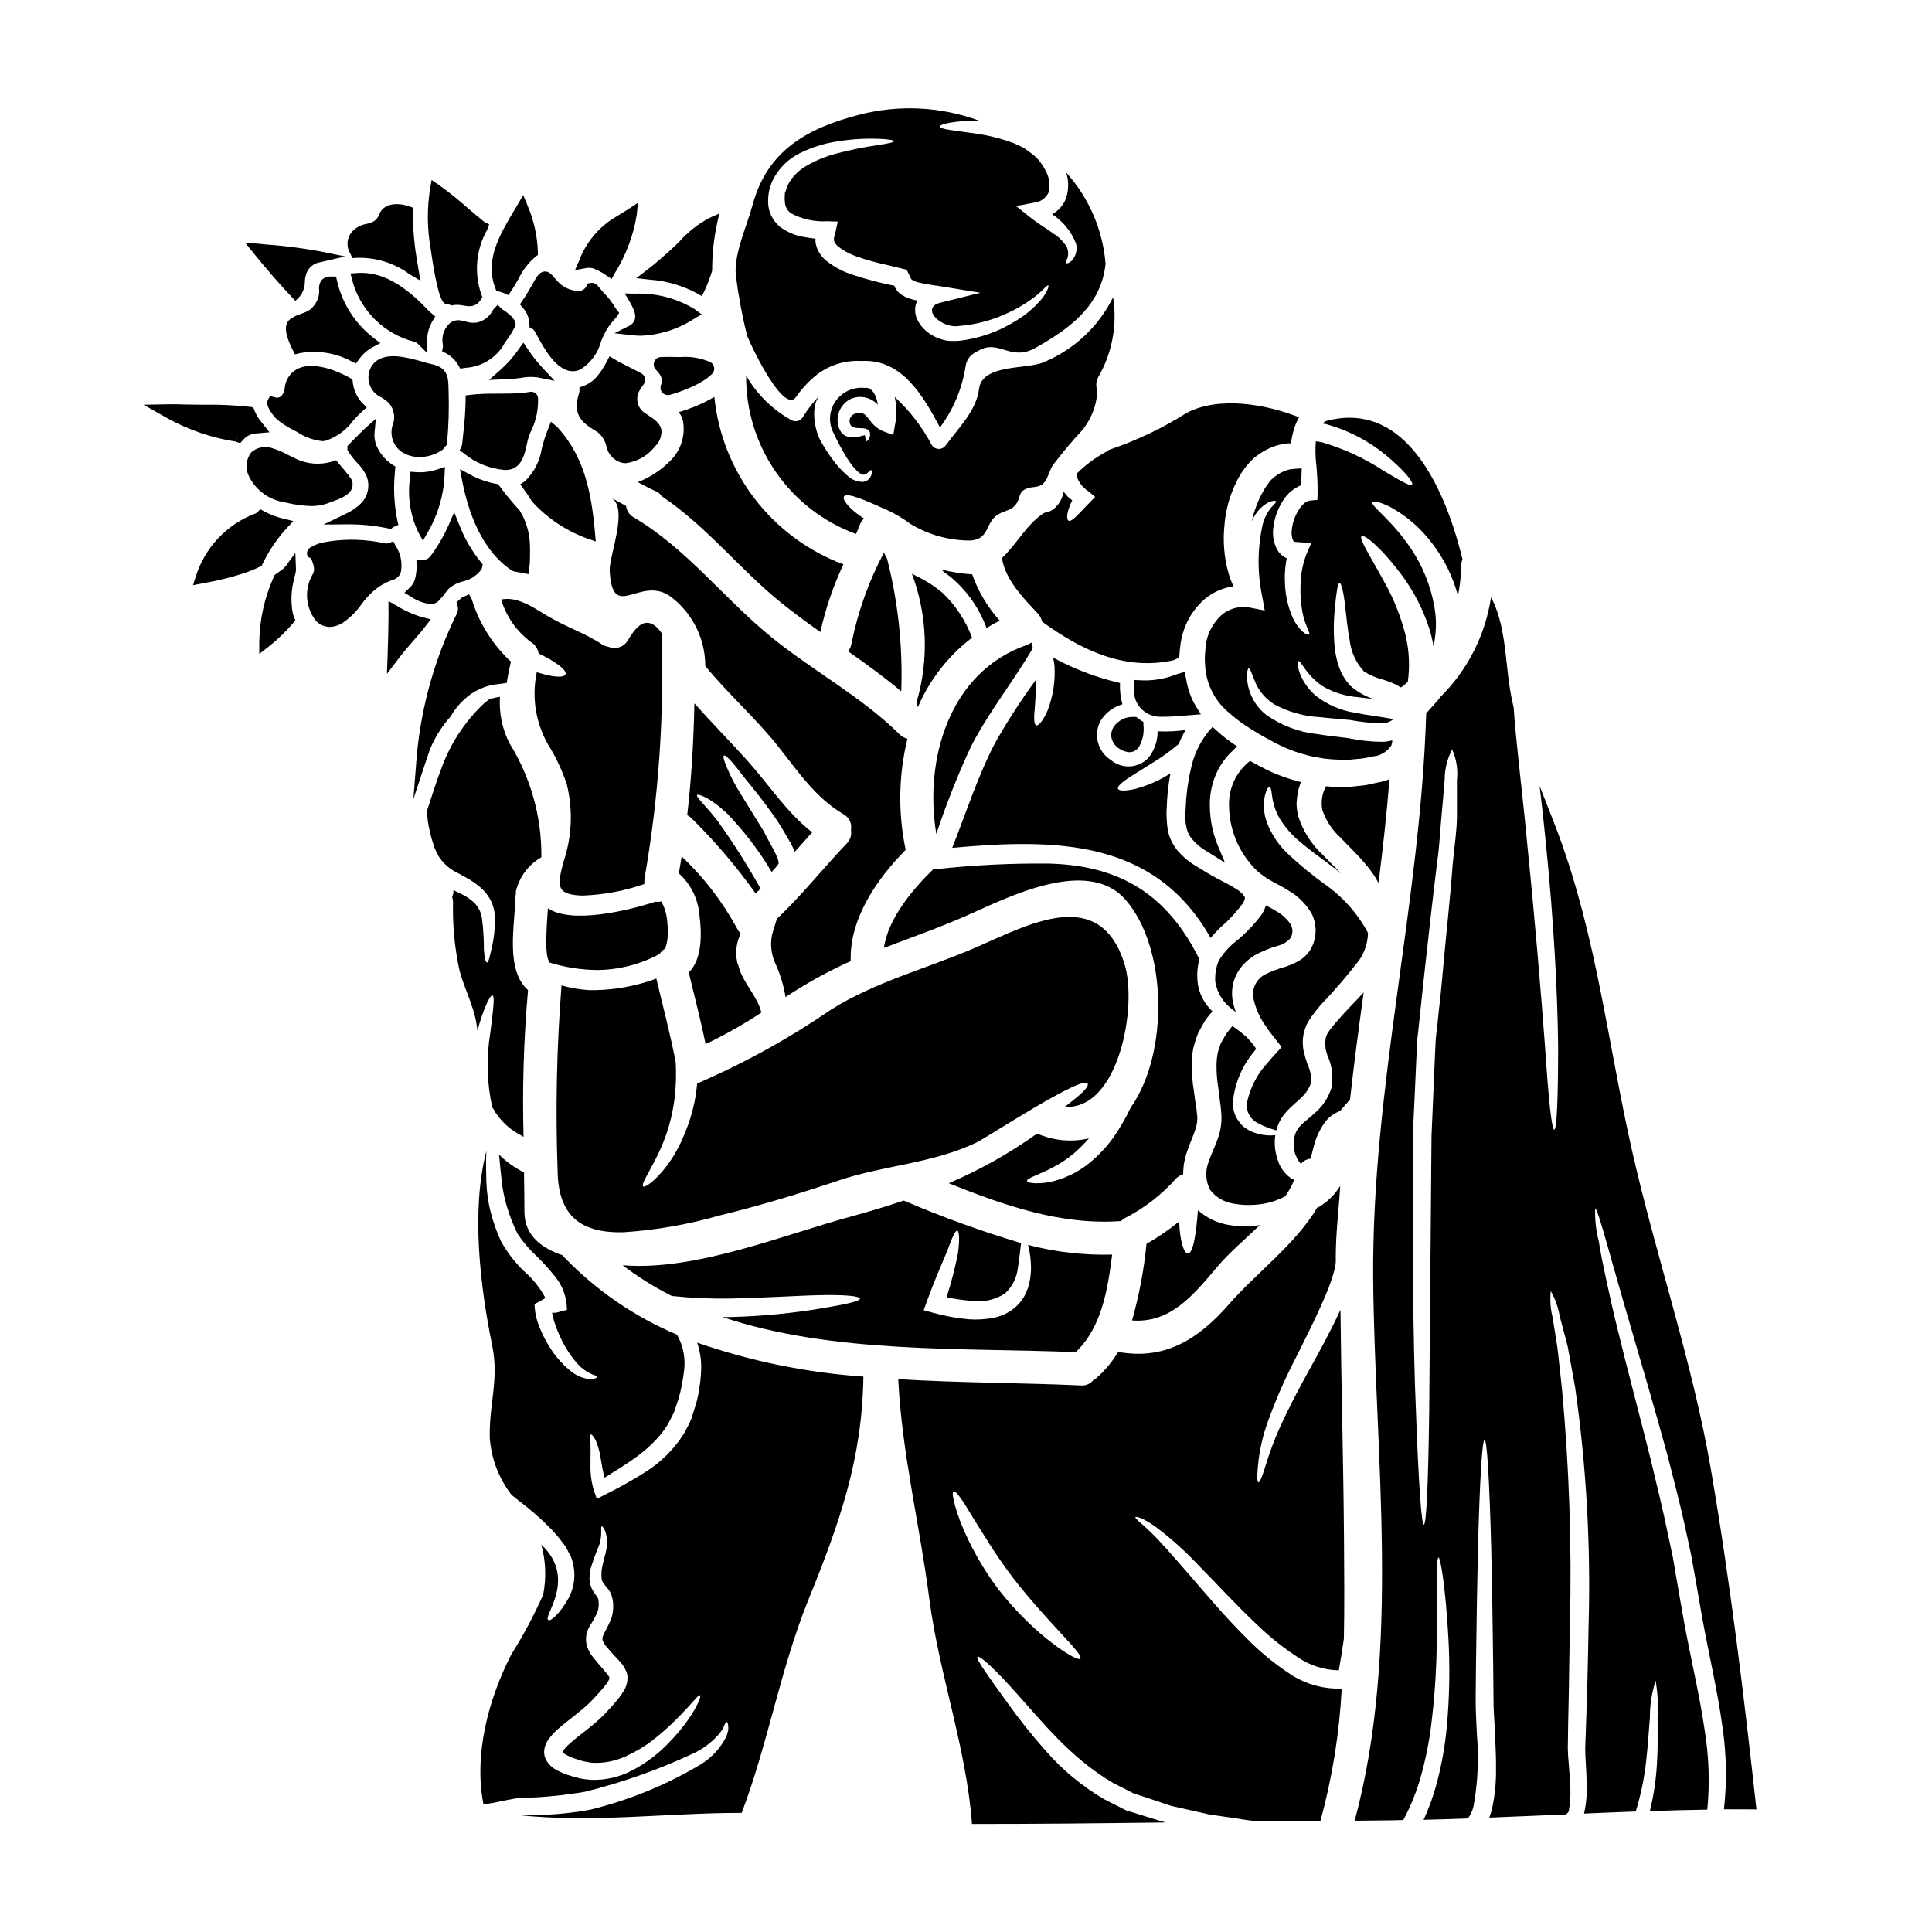 <?xml version="1.0" encoding="UTF-8"?>
<!-- Uploaded to: SVG Repo, www.svgrepo.com, Generator: SVG Repo Mixer Tools -->
<svg fill="#000000" width="800px" height="800px" version="1.1" viewBox="144 144 512 512" xmlns="http://www.w3.org/2000/svg">
 <g>
  <path d="m309.33 470.55c8.578-0.566 17.07-2.051 25.332-4.43 10.867-2.629 21.121-5.781 31.609-9.289 12.121-4.062 24.535-4.414 36.457-10.02 2.598-1.223 28.508-18.227 29.52-15.625 0.395 0.992-2.188 3.148-6.047 6.133 14.371 0.852 19.285-26.844 15.805-37.855-6.582-21.117-25.645-10.324-39.609-4.281-12.707 5.465-26.262 8.938-38.062 16.305h0.004c-11.125 7.641-22.965 14.184-35.352 19.543-0.086 0.027-0.145 0.027-0.23 0.059-0.402 4.727-1.574 9.352-3.477 13.695-1.148 2.898-2.668 5.629-4.531 8.125-3.238 4.234-5.84 5.867-6.297 5.512-0.609-0.438 1.227-3.184 3.363-7.387v-0.004c2.852-5.484 4.598-11.48 5.137-17.645 0.215-2.594 0.258-5.199 0.121-7.801-1.402-7.508-3.391-14.867-5.141-22.289-0.84 0.359-1.699 0.664-2.574 0.91-4.945 1.527-10.102 2.266-15.277 2.188-2.473-0.168-4.918-0.586-7.305-1.254 0.016 0.152 0.016 0.312 0 0.465-1.242 16.047-1.582 32.152-1.016 48.238 0.07 11.129 4.801 17.059 17.57 16.707z"/>
  <path d="m470.55 343.05 1.289-1.246-1.477-1.027h0.004c-1.375-0.969-2.688-2.019-3.938-3.148l-1.105-0.984-0.98 1.109c-2.398 2.93-4.035 6.406-4.766 10.125-0.285 1.113-0.508 2.242-0.664 3.383-0.18 1.121-0.363 2.269-0.449 3.352-0.121 1.148-0.211 2.266-0.238 3.344l-0.09 1.715 0.031 1.281-0.004 0.008c-0.027 0.676 0.039 1.355 0.207 2.012 0.051 0.219 0.094 0.445 0.121 0.668l0.293 0.832h-0.004c0.227 0.621 0.555 1.199 0.969 1.711 1.191 1.43 2.629 2.629 4.242 3.543l4.641 2.891-1.789-4.269v-0.004c-1.418-3.363-2.172-6.973-2.223-10.625-0.098-3.305 0.621-6.582 2.094-9.543 0.98-1.91 2.277-3.644 3.836-5.125z"/>
  <path d="m473.64 399.46c0.855-0.867 1.805-1.633 2.836-2.281 1.926-1.055 3.961-1.895 6.07-2.512 1.398-0.316 2.652-1.09 3.566-2.191 0.238-0.547 0.371-1.129 0.395-1.723-0.016-0.625-0.176-1.234-0.469-1.785-1.008-1.504-2.371-2.734-3.973-3.59-0.84-0.523-1.707-1-2.602-1.43-0.145 0.496-0.324 0.906-0.496 1.344v-0.004c-0.238 0.484-0.52 0.945-0.844 1.375-1.965 2.586-4.242 4.922-6.777 6.949-1.785 1.43-3.289 3.172-4.441 5.144-0.68 1.727-0.969 3.582-0.844 5.434 0.516 3.07 2.269 5.793 4.848 7.535l0.609 0.527c-0.34-0.941-0.609-1.91-0.816-2.891-0.445-2.32-0.148-4.723 0.848-6.867 0.543-1.109 1.25-2.133 2.09-3.035z"/>
  <path d="m439.11 336.65c-0.586 0.938-0.762 2.078-0.488 3.148 0.344 1.188 1.16 2.184 2.258 2.754 0.734 0.469 1.574 0.738 2.441 0.789 0.281 0 0.562-0.039 0.832-0.117 0.867-0.293 1.57-0.934 1.941-1.77 0.824-1.633 1.148-3.477 0.93-5.297v-0.816l-0.688-0.438-0.004 0.004c-0.273-0.18-0.535-0.371-0.785-0.574l-0.414-0.332h-0.531c-2.172-0.156-4.262 0.852-5.492 2.648z"/>
  <path d="m442.09 466.82c5.043-2.57 9.566-6.047 13.352-10.254 0.535-0.664 1.273-1.133 2.102-1.34 0.031-0.758 0.059-1.547 0.148-2.34 0.152-1.09 0.395-2.164 0.73-3.211 1.402-4.383 3.301-7.16 2.805-10.344-0.078-0.988-0.207-1.973-0.395-2.949-0.145-1.082-0.293-2.16-0.438-3.269h0.004c-0.406-2.406-0.602-4.84-0.59-7.273 0.035-1.375 0.184-2.742 0.441-4.09 0.344-1.383 0.781-2.742 1.316-4.062 0.699-1.227 1.344-2.543 2.129-3.711 0.527-0.668 1.082-1.344 1.609-1.969-0.266-0.266-0.527-0.527-0.789-0.82h0.004c-1.613-1.773-2.68-3.977-3.066-6.34-0.312-2.223-0.18-4.488 0.391-6.66-8.383-16.855-20.652-24.797-39.727-25.324-10.312-0.117-20.625 0.406-30.875 1.574-5.258 5.144-11.918 12.941-12.988 20.77 7.57-2.891 15.191-5.551 22.582-8.852 10.43-4.644 31.375-15.25 41.328-4.031 11.25 12.648 11.656 40.809 1.492 55.184h-0.004c-1.309 2.785-2.856 5.453-4.617 7.977-2.055 2.856-4.527 5.383-7.332 7.504-2.336 1.695-4.941 2.981-7.711 3.801-1.832 0.574-3.746 0.84-5.668 0.785-1.316-0.059-2.074-0.234-2.133-0.586-0.203-0.727 2.832-1.547 6.516-3.449 2.223-1.125 4.305-2.516 6.195-4.144 1.305-1.156 2.531-2.394 3.68-3.711-4.598 1.07-9.414 0.617-13.73-1.285-7.312 5.223-15.168 9.641-23.43 13.176 14.727 5.867 29.594 11.16 45.656 10.016 0.309-0.293 0.648-0.551 1.012-0.77z"/>
  <path d="m416.14 314.91c-20.652 7.188-27.281 30.441-24.008 50.129h-0.004c2.613-7.891 5.676-15.625 9.172-23.164 4.723-9.203 11.219-17.234 16.418-26.117-0.113-0.527-0.266-0.996-0.395-1.492v0.004c-0.355 0.277-0.754 0.496-1.184 0.641z"/>
  <path d="m418.64 324c-4.051 5.5-7.758 11.246-11.105 17.203-4.527 8.805-7.535 18.25-11.184 27.488 27.633-2.516 53.664-2.277 68.488 23.895h-0.004c0.867-1.074 1.816-2.078 2.836-3.012 2.102-1.82 3.996-3.871 5.652-6.109 0.672-1.078 0.641-1.547 0.496-1.871-0.68-0.926-1.559-1.684-2.57-2.219-1.316-0.848-2.949-1.637-4.644-2.543-0.848-0.438-1.84-0.992-2.656-1.488-0.82-0.496-1.695-1.051-2.57-1.574h-0.004c-2.098-1.184-3.965-2.738-5.508-4.586-0.887-1.145-1.578-2.43-2.047-3.797-0.355-1.297-0.559-2.629-0.609-3.973l-0.09-1.969 0.09-1.719c0.027-1.18 0.113-2.363 0.23-3.566 0.117-1.203 0.266-2.426 0.469-3.68 0.055-0.496 0.203-1.023 0.293-1.547-2.875 1.859-6.027 3.25-9.336 4.129-2.629 0.613-4.328 0.586-4.586-0.027-0.254-0.613 1.051-1.781 3.269-3.184 2.133-1.402 5.144-3.184 8.297-5.231 1.664-1.18 3.184-2.336 4.5-3.418h0.004c0.301-0.75 0.645-1.48 1.023-2.191 0.211-0.547 0.488-1.066 0.816-1.547-2.457 0.344-4.941 0.461-7.418 0.34 0.035 2.613-0.867 5.152-2.543 7.156-2.656 2.68-6.918 2.883-9.816 0.469-3.481-2.18-4.703-6.672-2.801-10.312 1.301-2.184 3.391-3.781 5.84-4.469-0.516-1.832-0.734-3.738-0.641-5.641-1.637-0.395-3.301-0.82-5.055-1.375v0.004c-4.379-1.375-8.613-3.164-12.652-5.348 0.117 0.758 0.293 1.492 0.352 2.277v0.004c0.23 3.992-0.395 7.984-1.84 11.715-1.18 2.688-2.363 4.121-3.012 3.938-0.648-0.184-0.641-2.074-0.352-4.91 0.121-1.969 0.355-4.527 0.387-7.312z"/>
  <path d="m459.86 329.18c-0.758-1.754-1.285-3.594-1.574-5.481l-0.32-1.684-2.203 0.695h0.004c-3.051 1.219-6.332 1.758-9.609 1.574l-1.551-0.078v1.574c-0.371 2.027 0.184 4.117 1.512 5.695 1.324 1.578 3.285 2.481 5.348 2.469h0.98c1.871 0 3.707-0.152 5.512-0.309l4.297-0.332-1.297-2.074 0.004 0.004c-0.41-0.664-0.777-1.352-1.102-2.055z"/>
  <path d="m437.39 263.59c-2.902 1.535-5.57 3.484-7.914 5.785-0.094 0.352-0.113 0.719-0.059 1.082 0.535 1.461 1.516 2.715 2.805 3.59l2.016 1.637-1.461 1.488c-2.754 2.777-4.789 5.348-5.641 4.793-0.582-0.395-0.465-2.426 1.023-5.375-0.453-0.316-0.883-0.668-1.281-1.051-0.324-0.395-0.672-0.789-0.996-1.227v-0.004c-0.293 1.707-1.156 3.266-2.453 4.414-0.754 0.66-1.691 1.07-2.688 1.18-4.644 2.922-7.215 8.238-11.191 11.949h-0.027c0.848 5.781 5.727 10.719 9.523 14.754 0.559 0.594 0.941 1.332 1.113 2.129 10.367 7.57 21.934 13.117 34.848 10.234 0.395-0.203 0.82-0.395 1.223-0.582 0.09-0.059 0.176-0.031 0.266-0.09 0.059-0.727 0.117-1.461 0.176-2.102l0.23-1.902h0.004c0.121-0.789 0.297-1.57 0.527-2.336 0.789-2.828 2.227-5.434 4.203-7.606 1.875-2.133 4.316-3.695 7.043-4.496 0.723-0.227 1.465-0.383 2.219-0.469-0.672-1.371-1.191-2.812-1.547-4.293-0.945-3.711-1.25-7.555-0.906-11.363 0.297-4.848 1.719-9.555 4.148-13.758 0.879-1.461 1.93-2.812 3.125-4.031 1.266-1.207 2.715-2.203 4.297-2.953 1.5-0.75 3.121-1.238 4.789-1.43 0.434-0.051 0.875-0.07 1.312-0.059 0.191-1.449 0.516-2.875 0.965-4.266 0.309-0.91 0.703-1.793 1.18-2.629-8.793-3.543-21.324-5.637-29.77-1.18h0.004c-6.469 4.082-13.402 7.375-20.652 9.816-0.137 0.133-0.289 0.246-0.453 0.348z"/>
  <path d="m512.23 350.47c-0.586 0.262-0.992 0.395-1.492 0.555l-2.426 0.523-2.246 0.496-2.34 0.266-2.363 0.266h-2.398c-1.18 0-2.363-0.086-3.562-0.203l0.004-0.008c-1.066 1.941-1.402 4.203-0.949 6.371 0.949 2.754 2.57 5.227 4.727 7.188 2.219 2.336 4.723 4.672 6.953 7.387 1.219 1.445 2.285 3.012 3.184 4.676 1.156-9.145 2.176-18.316 2.91-27.516z"/>
  <path d="m420.51 240.02c-4.352 1.93-16.242 0.324-17.062 7.086-0.699 5.727-5.512 10.398-8.734 14.812v-0.004c-0.406 0.656-1.125 1.055-1.898 1.055-0.77 0-1.488-0.398-1.898-1.055-2.523-4.766-5.84-9.066-9.809-12.719 0.539 2.418 0.566 4.926 0.086 7.359l-0.469 2.715-2.453-0.906h0.004c-1.27-0.48-2.387-1.285-3.246-2.336-0.699-0.848-1.18-1.52-1.637-1.969-1.402-1.434-4.5-0.441-4.234 1.777 0.324 2.543 3.422 0.996 4.91 2.106 0.266 0.262 0.527 0.609 0.496 0.848h-0.004c0.094 0.625-0.074 1.258-0.465 1.754-0.203 0.293-0.395 0.395-0.5 0.395s-0.203-0.266-0.23-0.586c-0.027-0.324-0.059-0.906-0.23-1.078-0.09-0.059 0.055 0.145-0.176 0.113l-0.004-0.004c-0.332 0.062-0.664 0.141-0.992 0.238-1.273 0.445-2.668 0.402-3.914-0.117-0.445-0.238-0.832-0.566-1.137-0.965-0.27-0.41-0.488-0.852-0.645-1.316l-0.148-0.469-0.027-0.113c-0.027-0.105-0.047-0.215-0.059-0.324l-0.027-0.324v0.004c-0.074-0.465-0.074-0.938 0-1.402 0.246-2.129 1.566-3.984 3.504-4.906 2.328-0.984 5.023-0.477 6.836 1.285l0.293 0.293c-0.395-2.57-1.547-4.762-3.543-4.473-2.164-0.219-4.328 0.422-6.019 1.781-3.16 2.484-4.039 6.898-2.074 10.402 0.879 1.902 1.816 3.652 2.719 5.199 1.719 3.012 3.793 5.438 4.938 5.609 1.141 0.172 1.969-1.488 2.246-1.18 0.145 0.086 0.203 0.395 0.117 0.992v-0.004c-0.121 0.398-0.309 0.773-0.555 1.109-0.402 0.539-1 0.898-1.664 0.996-1.605 0.047-3.156-0.57-4.289-1.707-1.363-1.172-2.59-2.492-3.652-3.938-1.277-1.684-2.43-3.461-3.445-5.316-1.551-2.801-2.777-9.445-0.031-12.062-1.797 1.758-3.356 3.742-4.644 5.902-0.637 1.02-1.965 1.355-3.008 0.762-5.008-2.766-9.16-6.852-12.008-11.809-0.07 9.145 2.691 18.09 7.906 25.605 5.215 7.516 12.625 13.234 21.219 16.371 0.352-0.75 0.664-1.52 0.934-2.305 0.266-0.672 0.668-1.277 1.18-1.785-3.824-2.453-5.812-4.969-5.316-5.812 0.699-1.254 5.812 1.023 11.395 3.543 2.152 0.965 4.191 2.172 6.078 3.594 4.871 2.996 10.492 4.559 16.211 4.496 5.055-0.469 3.707-4.969 7.328-7.012 1.609-0.906 3.508-0.996 4.648-2.688 1.223-1.812 0.496-3.066 2.684-4.031 1.609-0.699 3.363-0.059 4.703-1.605 1.141-1.316 1.402-3.449 2.543-4.941 2.246-2.891 4.644-5.84 7.129-8.469v0.004c2.688-3.039 4.254-6.906 4.441-10.957-0.457-1.172-0.371-2.488 0.23-3.59 3.703-6.402 5.094-13.879 3.938-21.18-3.84 7.809-10.41 13.945-18.465 17.25z"/>
  <path d="m484.62 461.01c0.938-1.359 1.727-2.809 2.363-4.332-0.348-0.141-0.68-0.316-0.992-0.527-1.711-1.238-2.941-3.035-3.477-5.082-0.641-1.926-0.84-3.973-0.582-5.988 0-0.086 0.027-0.172 0.027-0.266-0.078 0-0.156 0.008-0.23 0.031-1.781 0.156-3.574-0.07-5.258-0.672-0.68-0.199-1.32-0.504-1.902-0.906-0.32-0.203-0.668-0.438-1.023-0.672-0.293-0.293-0.609-0.613-0.906-0.965-1.344-1.582-2.023-3.621-1.895-5.695 0.484-4.856 2.418-9.457 5.547-13.203l0.613-0.789c-0.754-1.137-1.629-2.191-2.602-3.148-1.16-1.059-2.41-2.019-3.738-2.867-0.465 0.613-0.961 1.227-1.461 1.844-0.582 0.875-0.992 1.781-1.547 2.629-0.293 0.934-0.672 1.812-0.879 2.754h0.004c-0.172 0.957-0.27 1.926-0.293 2.894-0.023 2.094 0.133 4.184 0.469 6.25 0.145 1.082 0.293 2.164 0.395 3.215 0.188 1.125 0.32 2.254 0.395 3.391 0.211 2.508-0.168 5.027-1.113 7.359-0.789 2.16-1.664 3.797-2.102 5.316-1.117 2.504-1.008 5.387 0.293 7.801 1.527 1.953 3.75 3.242 6.203 3.598 2.488 0.449 5.035 0.477 7.535 0.086 2.156-0.32 4.238-1.016 6.156-2.055z"/>
  <path d="m385.66 296.02c4.07 10.84 4.531 22.707 1.309 33.828v1.273c0 0.059 0.266 0.117 0.324 0.176v0.004c3.117-7.234 8.051-13.543 14.316-18.316-1.688-4.519-4.379-8.594-7.875-11.922-1.703-1.422-3.547-2.664-5.508-3.707-0.848-0.43-1.754-0.871-2.566-1.336z"/>
  <path d="m466.57 479.73c3.242-3.828 7.445-7.332 11.305-11.07-2.66 0.422-5.371 0.422-8.031 0-3.117-0.473-6.031-1.84-8.383-3.938-0.438 6.133-1.254 11.508-2.688 11.508-1.023-0.027-2.133-3.508-2.277-8.531l-0.004 0.004c-2.711 2.219-5.609 4.203-8.66 5.93-0.664 6.867-1.945 13.664-3.824 20.301 10.09 0.781 16.164-6.578 22.562-14.203z"/>
  <path d="m393.43 294.91c0.352 0.297 0.668 0.613 0.992 0.91 0.758 0.477 1.473 1.023 2.133 1.633 4.012 3.512 7.066 7.981 8.879 12.988 1.133-0.719 2.305-1.375 3.508-1.969-3.231-3.559-5.711-7.731-7.305-12.266-2.769-0.172-5.519-0.605-8.207-1.297z"/>
  <path d="m286.25 322.13c-1.488 7.031-0.145 14.367 3.742 20.414 1.699 2.91 3.098 5.984 4.18 9.176 1.723 6.871 1.418 14.098-0.879 20.797-1.547 6.078-2.102 8.59 4.969 8.82v0.004c5.602-0.18 11.145-1.207 16.445-3.039l0.086-0.262c-0.062-0.445-0.051-0.902 0.031-1.344 3.738-21.445 5.242-43.215 4.488-64.969-0.398-0.566-0.848-1.094-1.344-1.574-3.297-2.926-5.781 0.523-7.535 3.477v-0.004c-1.027 1.828-3.266 2.598-5.199 1.785-0.637-0.109-1.242-0.352-1.781-0.703-4.062-2.684-8.59-4.262-12.824-6.602-4.328-2.34-8.969-6.25-13.82-5.227 1.355 4.531 4.144 8.504 7.957 11.312 1.059 0.656 1.773 1.746 1.965 2.977 4.414 2.102 7.625 4.441 7.129 5.551-0.422 0.984-3.547 0.75-7.609-0.59z"/>
  <path d="m341.96 232.89c1.777 4.352 10.016 21.121 13.086 16.184h0.004c1.523-2.18 3.352-4.125 5.43-5.785 3.363-2.578 7.543-3.867 11.773-3.621 10.781-0.641 16.391 9.262 20.859 17.613 3.523-4.754 5.852-10.289 6.777-16.137 0.395-2.66 1.969-3.543 4.117-4.559 4.879-2.309 8.035 3.148 14.316-0.352 9.145-5.117 17.5-11.219 18.664-22.316-0.73-9-4.402-17.512-10.453-24.215 0.766 2.332 0.715 4.856-0.148 7.152-0.695 1.629-1.906 2.984-3.445 3.859-0.035 0.027-0.074 0.051-0.117 0.059 2.902 1.883 5.133 4.641 6.367 7.871 0.359 1.594-0.082 3.262-1.18 4.469-0.699 0.555-1.18 0.789-1.375 0.641-0.191-0.145-0.086-0.641 0.293-1.488 0.25-0.941 0.168-1.941-0.234-2.832-0.895-1.438-2.106-2.648-3.543-3.543-1.723-1.316-3.797-2.398-6.297-4.414l-3.562-2.863 4.723-0.906v0.004c1.676-0.148 3.141-1.172 3.859-2.688 0.5-1.957 0.219-4.031-0.789-5.781-0.789-1.672-1.941-3.148-3.371-4.316-0.906-0.613-1.812-1.375-2.629-1.844-0.789-0.352-1.547-0.727-2.34-1.109v0.004c-3.191-1.195-6.5-2.047-9.871-2.543-5.93-0.848-9.785-1.18-9.816-1.898 0-0.641 3.769-1.547 10.082-1.574 0.145 0 0.293 0.031 0.395 0.031h-0.004c-10.172-3.75-21.25-4.312-31.754-1.609-13.668 3.543-24.402 9.348-28.34 23.926-1.461 5.492-4.996 12.988-4.441 18.664h0.004c0.676 5.359 1.664 10.676 2.961 15.918zm5.867-38.324v-0.117l0.031-0.027 0.059-0.266 0.059-0.176 0.086-0.293 0.203-0.613h0.004c0.129-0.418 0.281-0.828 0.465-1.223 1.633-3.34 4.383-5.996 7.773-7.512 2.598-1.242 5.348-2.133 8.18-2.656 3.93-0.73 7.926-1.035 11.918-0.906 2.773 0.086 4.262 0.352 4.293 0.641 0.031 0.293-1.492 0.613-4.207 1.023-3.797 0.555-7.562 1.324-11.273 2.309-2.504 0.668-4.918 1.641-7.184 2.894-0.605 0.305-1.172 0.68-1.699 1.109-0.578 0.363-1.109 0.805-1.574 1.312-0.934 0.895-1.695 1.953-2.246 3.125-0.164 0.371-0.297 0.75-0.395 1.145l-0.203 0.609-0.176 0.324 0.09 0.059v-0.004c-0.098 0.699-0.109 1.406-0.031 2.102 0.02 1.215 0.602 2.348 1.574 3.066 2.949 1.598 6.289 2.34 9.637 2.137l2.805 0.09-0.73 3.387v-0.004c-0.078 0.328-0.176 0.648-0.289 0.965 0.086 0.234-0.086 0.5 0.059 0.73v0.004c0.047 0.277 0.168 0.539 0.352 0.758 0.215 0.316 0.48 0.59 0.785 0.82 1.641 1.25 3.492 2.199 5.465 2.801 3.938 1.402 7.801 2.074 12.121 3.184l0.496 0.117 1.227 2.512h0.004c0.055 0.055 0.113 0.102 0.176 0.148 0.551 0.355 1.164 0.605 1.809 0.73 1.727 0.391 3.473 0.691 5.231 0.906l11.098 1.812-10.605 2.629c-5.465 1.344 0.234 7.012 5.027 6.164v-0.004c4.598-0.371 9.086-1.598 13.234-3.621 2.777-1.301 5.379-2.949 7.742-4.906 1.547-1.348 2.336-2.398 2.598-2.219 0.145 0.145-0.059 1.316-1.488 3.269-2.098 2.559-4.641 4.719-7.512 6.367-4.371 2.684-9.266 4.398-14.355 5.027-0.785 0.078-1.574 0.098-2.363 0.059l-0.613-0.027h-0.145c-0.117-0.031 0.086 0.027-0.23-0.031l-0.086-0.027-0.266-0.027h-0.004c-0.398-0.066-0.793-0.164-1.18-0.297-1.824-0.527-3.481-1.512-4.816-2.859-0.742-0.762-1.34-1.652-1.758-2.629-0.504-1.18-0.617-2.492-0.316-3.742 0.117-0.395 0.266-0.727 0.395-1.082-0.266-0.055-0.496-0.086-0.758-0.145h-0.004c-1.203-0.242-2.352-0.707-3.387-1.371-0.727-0.48-1.316-1.133-1.727-1.898-0.066-0.164-0.125-0.328-0.172-0.496-3.734-0.723-7.414-1.691-11.02-2.894-2.578-0.801-4.981-2.078-7.086-3.766-0.613-0.5-1.145-1.09-1.574-1.754-0.516-0.719-0.883-1.531-1.082-2.394-0.148-0.543-0.199-1.105-0.148-1.668-1.109-0.117-2.191-0.266-3.328-0.496v0.004c-2.231-0.391-4.336-1.312-6.137-2.691-1.902-1.574-3.031-3.898-3.094-6.367-0.031-1.051 0.059-2.102 0.273-3.129z"/>
  <path d="m261.13 302.27c0.266-0.32 0.516-0.66 0.789-1l-0.004 0.004c0.332-0.492 0.707-0.949 1.117-1.371 1.027-0.867 2.238-1.48 3.543-1.797 2.055-0.43 3.875-1.621 5.094-3.328l0.27-1.219-0.676-0.816h-0.004c-2.348-2.934-4.227-6.211-5.574-9.719l-1.324-3.285-1.406 3.25c-1.285 2.945-2.898 5.731-4.812 8.309-0.484 0.703-1.285 1.125-2.137 1.117l-1.645-0.148 0.035 1.648c0.039 1.25-0.117 2.5-0.469 3.699-0.262 0.82-0.73 1.555-1.363 2.137l-1.391 1.34 1.656 0.992 0.004-0.004c1.57 1.094 3.387 1.781 5.285 2.008 0.672 0.023 1.328-0.191 1.859-0.605l0.516-0.5c0.191-0.254 0.402-0.492 0.637-0.711z"/>
  <path d="m304.81 239.8c-0.758 1.527-1.711 2.949-2.832 4.234-0.938 1.027-2.113 1.809-3.422 2.281l-0.992 0.348v1.047c-0.004 0.156-0.039 0.309-0.102 0.453-1.992 6.152 1.18 8.09 4.871 10.332h0.004c1.152 0.918 1.973 2.195 2.328 3.629 0.379 2.176 1.984 3.941 4.117 4.516 0.344 0.074 0.695 0.113 1.047 0.113 3.078-0.402 5.875-2.008 7.769-4.469 1.164-1.086 1.785-2.629 1.695-4.219-0.266-1.887-1.887-2.957-3.606-4.09l-0.637-0.422c-1.07-0.641-1.824-1.699-2.078-2.922-0.254-1.219 0.016-2.492 0.746-3.504 0.223-0.395 0.422-0.668 0.582-0.898 0.52-0.559 0.746-1.328 0.617-2.078-0.23-0.883-0.926-1.227-1.969-1.746l-2.519-1.281c-1.18-0.609-2.414-1.223-3.574-1.902l-1.324-0.789z"/>
  <path d="m311.98 281.13c-1.141-0.633-1.914-1.773-2.074-3.066-1.316-0.699-2.602-1.402-3.938-2.133 4.723 2.629-0.582 15.352-0.395 19.34 0.73 13.582 7.828 1.461 15.742 6.543h0.004c6.016 4.316 9.582 11.266 9.586 18.668 6.074 7.477 13.383 13.816 19.336 21.352 5.199 6.543 9.871 13.582 17.234 17.906h0.004c1.531 0.812 2.356 2.527 2.043 4.234 0.223 1.328-0.219 2.684-1.184 3.625-6.25 6.543-11.887 13.699-18.461 19.922-0.395 1.406-0.906 2.754-1.285 4.266-0.535 2.68-0.164 5.465 1.051 7.914 1.199 2.727 2.051 5.594 2.543 8.531 5.168-3.426 10.586-6.453 16.211-9.055l1.051-0.441c-0.395-11.129 6.863-21.73 14.562-29.52h0.004c-2.055-9.727-1.895-19.789 0.469-29.445-0.801-0.18-1.531-0.59-2.102-1.18-9.816-9.727-22.785-16.734-33.625-25.469-12.734-10.273-22.551-23.566-36.777-31.992z"/>
  <path d="m483.26 269.38c-0.859 0.484-1.652 1.07-2.363 1.75-0.742 0.855-1.398 1.777-1.969 2.754-1.48 2.574-2.555 5.363-3.184 8.266 0.051-0.152 0.121-0.297 0.207-0.434 0.859-1.926 2.312-3.523 4.148-4.559 1.254-0.555 1.969-0.496 2.07-0.293 0.176 0.23-0.465 0.699-1.254 1.605h-0.004c-1.051 1.273-1.816 2.758-2.246 4.356-1.434 6.309-1.496 12.855-0.176 19.191l0.672 3.766-3.938-0.758c-3.375-0.656-6.828 0.684-8.879 3.445-1.238 1.52-2.117 3.297-2.57 5.203-0.109 0.449-0.188 0.91-0.234 1.371l-0.172 1.898h-0.004c-0.086 1.129-0.086 2.262 0 3.387 0.234 4.68 2.352 9.066 5.875 12.156 1.977 1.793 4.117 3.398 6.394 4.789 1.137 0.73 2.484 1.52 3.594 2.133 1.316 0.699 2.688 1.488 3.973 2.102 4.949 2.402 10.359 3.707 15.859 3.828l2.016 0.059 1.969-0.203 1.969-0.172 1.93-0.352 0.965-0.203 0.465-0.09 0.266-0.027 0.117-0.027h0.059l-0.004-0.004c0.48-0.109 0.941-0.285 1.371-0.527 0.793-0.379 1.492-0.926 2.047-1.605 0.176-0.203 0.324-0.441 0.496-0.641l0.203-0.758v-0.004c0.027-0.195 0.039-0.391 0.031-0.586-0.875 0.242-1.777 0.375-2.688 0.395-3.035-0.031-6.059-0.363-9.027-0.992-2.754-0.324-5.461-0.613-8.09-1.051-4.918-0.504-9.617-2.273-13.641-5.144-2.719-2.148-4.488-5.269-4.941-8.703-0.262-2.309 0.059-3.481 0.324-3.566 0.395-0.086 0.758 1.18 1.547 3.125 0.992 2.609 2.793 4.832 5.144 6.34 3.746 2.055 7.91 3.234 12.176 3.449 2.484 0.293 5.172 0.465 8.004 0.758h0.004c2.727 0.508 5.492 0.801 8.266 0.875 1.137 0.035 2.246-0.328 3.148-1.023v-0.113c-3.418-0.645-6.863-0.996-10.109-1.664-3.848-0.598-7.473-2.188-10.516-4.617-1.941-1.699-3.41-3.867-4.262-6.297-0.441-1.723-0.527-2.656-0.266-2.754 0.699-0.395 1.871 3.481 6.394 6.574v-0.004c2.844 1.699 6.047 2.711 9.352 2.953 1.285 0.203 2.66 0.32 4.062 0.469h-0.004c-2.129-0.73-4.102-1.863-5.812-3.332l-0.117-0.09-0.027-0.027-0.234-0.203-0.113-0.145-0.234-0.324-0.465-0.582c-0.355-0.469-0.73-1.109-1.082-1.664l-0.004-0.004c-0.5-0.984-0.914-2.012-1.23-3.07-0.5-1.82-0.812-3.691-0.93-5.574-0.191-2.856-0.152-5.715 0.113-8.562 0.441-4.586 0.789-7.086 1.285-7.129 0.5-0.043 1.137 2.543 1.605 7.086 0.266 2.246 0.496 5.023 1.082 8.062v-0.004c0.355 3.102 1.684 6.008 3.801 8.301 1.527 0.973 3.203 1.691 4.961 2.133 1.211 0.379 2.394 0.836 3.543 1.371 0.395 0.23 0.82 0.465 1.227 0.727 0.176-0.086 0.324-0.172 0.496-0.266 0.496-0.395 0.906-0.816 1.375-1.18v0.004c0.59-4.203 0.371-8.477-0.641-12.594-1.203-4.707-3-9.242-5.344-13.5-4.035-7.418-7.043-11.918-6.254-12.559 0.672-0.523 4.941 2.754 10.371 9.961 3.277 4.332 5.816 9.18 7.504 14.344 0.512 1.598 0.906 3.227 1.18 4.879 0.113-0.582 0.262-1.137 0.32-1.719v-0.004c0.238-1.547 0.348-3.109 0.324-4.676-0.047-1.52-0.211-3.031-0.496-4.527-1.008-5.371-3.106-10.484-6.164-15.016-5.316-7.914-10.723-11.219-10.137-12.242 0.23-0.438 1.867-0.086 4.527 1.18v0.004c3.715 1.992 7.023 4.664 9.758 7.871 3.938 4.551 6.793 9.934 8.352 15.746 0.52-2.641 0.812-5.316 0.879-8.004-0.008-0.57 0.102-1.137 0.32-1.664-4.293-17.672-14.637-42.652-36.398-36.574-0.23 0.203-0.438 0.395-0.641 0.613 0.23 0.055 0.496 0.055 0.758 0.113v0.004c6.57 1.781 12.617 5.109 17.645 9.695 3.852 3.391 5.664 5.871 5.285 6.398-0.379 0.527-3.184-1.082-7.332-3.566v0.004c-5.125-3.383-10.727-5.984-16.621-7.711-0.508-0.109-1.027-0.18-1.547-0.203 0 0.027-0.031 0.059-0.031 0.086-0.141 1.879-0.109 3.766 0.09 5.641 0.285 2.613 0.418 5.242 0.395 7.871l-0.055 1.898-2.016 0.176c-1.93 0.172-4.445 4.062-4.762 7.711-0.137 0.934-0.035 1.887 0.289 2.773 0.293 0.441 0.266 0.441 1.082 0.496l3.766 0.297-1.285 2.981v-0.004c-0.992 2.625-1.516 5.402-1.547 8.207-0.09 2.309 0.07 4.621 0.469 6.898 0.273 1.473 0.703 2.91 1.285 4.293 0.395 0.992 0.789 1.633 0.527 1.84-0.176 0.145-0.82 0.031-1.781-0.816h-0.004c-1.289-1.242-2.277-2.762-2.891-4.445-0.98-2.449-1.555-5.043-1.695-7.676-0.176-2.438-0.031-4.883 0.438-7.281-1.113-0.477-2.027-1.32-2.598-2.391-0.879-1.742-1.215-3.703-0.965-5.637 0.285-2.617 1.184-5.133 2.629-7.332 1.133-1.777 2.781-3.164 4.723-3.977 0.086-1.52 0.145-3.039 0.176-4.5l-0.395 0.059h0.004c-0.922 0.035-1.84 0.113-2.754 0.238-0.898 0.199-1.762 0.531-2.559 0.988z"/>
  <path d="m490.29 415.49c0.395-0.699 0.82-1.43 1.227-2.043 0.789-1.023 1.605-2.106 2.453-3.098h0.004c3.57-3.727 6.945-7.637 10.105-11.715 1.543-2.16 2.398-4.738 2.457-7.391-2.769-5.188-6.734-9.641-11.57-12.988-3.266-2.371-6.387-4.938-9.348-7.684-2.606-2.371-4.621-5.324-5.871-8.617-0.852-2.289-1.035-4.773-0.527-7.16 0.395-1.547 0.906-2.305 1.227-2.273 0.324 0.031 0.496 0.961 0.672 2.481h0.004c0.27 1.949 0.883 3.84 1.809 5.578 1.504 2.555 3.465 4.812 5.781 6.66 2.602 2.25 5.871 4.5 9.234 7.086 0.523 0.395 1.02 0.816 1.52 1.254-1.551-1.664-3.273-3.328-5.055-5.172-2.957-2.773-5.148-6.266-6.367-10.133-0.281-1.129-0.426-2.285-0.441-3.449 0.074-1.148 0.223-2.289 0.441-3.418 0.23-0.699 0.438-1.434 0.699-2.164-3.113-0.758-6.141-1.844-9.027-3.238-1.43-0.703-2.684-1.434-4.031-2.133-0.125-0.09-0.258-0.168-0.395-0.238-3.711 2.879-5.789 7.379-5.574 12.07 0.074 4.977 1.688 9.812 4.613 13.844 0.676 0.934 1.418 1.824 2.219 2.66 0.785 0.773 1.633 1.477 2.543 2.102 1.574 1.18 4.121 2.25 6.34 3.68 2.551 1.461 4.676 3.57 6.164 6.109 1.492 2.992 1.402 6.531-0.238 9.445-0.828 1.367-2.008 2.484-3.414 3.242-1.098 0.578-2.242 1.066-3.418 1.461-1.754 0.465-3.457 1.102-5.086 1.898-2.391 1.141-3.734 3.727-3.297 6.34 0.594 2.766 1.77 5.375 3.445 7.652l0.586 0.879c0.23 0.293 0.352 0.496 0.789 1.02 0.73 0.965 1.461 1.902 2.191 2.805 0.145 0.23 0.496 0.469 0.438 0.699l-0.613 0.672-1.18 1.316c-0.395 0.438-0.789 0.848-1.18 1.316l-0.613 0.727h-0.008c-2.746 2.938-4.648 6.562-5.508 10.488-0.402 2.387 0.875 4.738 3.098 5.695 1.395 0.734 2.863 1.312 4.379 1.727l0.266 0.086c0.453-1.746 1.301-3.359 2.484-4.723 1.52-1.754 3.094-2.894 4.293-4.121 1.117-1.027 1.953-2.324 2.426-3.766 0.141-1.664-0.172-3.336-0.91-4.836-0.422-1.195-0.773-2.414-1.051-3.652-0.312-1.543-0.301-3.133 0.031-4.672 0.199-0.789 0.461-1.562 0.785-2.309z"/>
  <path d="m362 490.68c-8.066 1.367-16.223 2.148-24.402 2.34-0.727 0.027-1.43 0-2.16 0 29.301 9.84 63.945 8.09 93.625 9.316 6.922-6.574 8.5-16.621 9.668-25.852-7.516 0.191-15.016-0.676-22.289-2.57 0.551 2.117 0.812 4.297 0.789 6.481-0.047 1.625-0.305 3.234-0.762 4.797-0.32 0.906-0.715 1.781-1.18 2.625-0.57 0.902-1.258 1.727-2.043 2.453-1.672 1.52-3.734 2.543-5.957 2.953-2.176 0.438-4.398 0.566-6.606 0.395-3.184-0.285-6.332-0.863-9.406-1.723l-2.481-0.672 0.816-2.305c2.074-5.727 4.094-10.254 5.438-13.465 1.227-3.391 2.102-5.438 2.656-5.316 0.496 0.117 0.645 2.305 0.176 5.93v-0.004c-0.777 3.969-1.793 7.891-3.039 11.742 2.047 0.41 4.113 0.711 6.191 0.902 3.203 0.523 6.484-0.141 9.23-1.867 1.953-1.77 3.191-4.188 3.477-6.805 0.469-2.805 0.641-5.117 0.848-6.602-10.574-3.156-20.957-6.922-31.094-11.277-4.5 1.52-9.145 2.922-13.965 4.234-18.254 4.969-41.012 14.371-60.172 12.941-0.117 0-0.234-0.031-0.352-0.031h-0.004c4.09 3.117 8.461 5.844 13.059 8.152 5.141 0.539 10.312 0.766 15.484 0.672 9.344-0.176 17.906-0.789 24.156-0.906 6.25-0.117 10.168 0.262 10.199 0.934 0.027 0.676-3.781 1.504-9.902 2.527z"/>
  <path d="m283.89 236.56-1.18-1.758-1.238 1.719h-0.004c-1.355 1.977-2.941 3.781-4.723 5.387l-3.148 2.785 4.246-0.195c1.281-0.062 2.562-0.125 4.129-0.34 1.473-0.301 2.984-0.352 4.473-0.152l4.531 0.91-3.148-3.371-0.004 0.004c-1.438-1.559-2.754-3.227-3.934-4.988z"/>
  <path d="m267.39 248.79v1.305-0.004c-0.055 3-0.27 5.996-0.637 8.973l-0.266 2.582c-0.02 0.207-0.074 0.41-0.164 0.598l-0.508 1.117 1.004 0.699c3.082 2.582 6.883 4.148 10.891 4.488h0.508c3.938-0.176 4.762-3.938 5.356-6.656 0.164-0.891 0.398-1.766 0.711-2.617l0.395-0.945h-0.004c1.219-2.414 1.871-5.074 1.91-7.781v-0.543c0.09-0.664-0.145-1.332-0.629-1.797-0.523-0.383-1.191-0.496-1.812-0.309-0.199 0.035-0.469 0.082-0.836 0.125-4.754 0.57-9.73 0-14.617 0.609z"/>
  <path d="m279.71 295.23 0.637 0.23c0.699 0.09 1.391 0.234 2.066 0.426l1.672 0.242 0.199-1.691c0.055-0.457 0.102-0.891 0.133-1.387 0.055-1.734 0.086-3.477 0-5.164l0.004 0.004c-0.172-3.035-1.09-5.977-2.668-8.57-1.918-2.074-3.719-4.258-5.391-6.535l-0.352-0.477-0.582-0.102h-0.004c-2.379-0.434-4.676-1.25-6.801-2.414l-2.723-1.449 0.578 3.031c1.52 7.93 5.051 18.508 13.23 23.855z"/>
  <path d="m289.52 399.05c4.176 1.312 8.527 1.992 12.91 2.016 5.711-0.078 11.324-1.531 16.355-4.238 0.371-0.609 0.895-1.113 1.52-1.457 0.246-0.734 0.43-1.488 0.555-2.254 0.184-1.57 0.172-3.156-0.027-4.723-0.082-1.637-0.48-3.238-1.18-4.723-0.668-1.137-0.23-0.789-0.816-0.699h0.004c-0.395 0.043-0.789 0.043-1.184 0-6.922 2.277-22.203 6.019-28.453 1.723-0.145 2.34-0.352 4.672-0.395 7.012-0.129 1.836-0.066 3.684 0.18 5.508 0.062 0.426 0.324 1.215 0.531 1.836z"/>
  <path d="m336.79 359.7c4.488 4.656 8.422 9.824 11.715 15.391 0.352-0.395 0.699-0.82 1.051-1.18 0.203-0.266 0.395-0.438 0.469-0.582s0.266-0.293 0.266-0.395c0-0.102 0.086-0.113 0.086-0.172-0.055-0.078-0.066-0.176-0.031-0.266-0.074-0.387-0.184-0.766-0.32-1.137l-0.641-1.465c-1.109-2.043-2.191-4.031-3.184-5.926-2.277-3.652-4.293-6.953-6.019-9.73-1.41-2.258-2.629-4.629-3.652-7.086-0.727-1.723-0.965-2.754-0.668-2.922 0.297-0.164 1.109 0.555 2.336 1.969 1.223 1.414 2.754 3.543 4.848 6.078s4.559 5.754 7.086 9.445c1.18 1.898 2.277 3.738 3.562 5.988 0.266 0.586 0.555 1.18 0.848 1.812 0.031 0.059 0.059 0.148 0.09 0.203 1.52-1.723 3.066-3.418 4.613-5.141-6.746-5.258-11.246-12.355-17.031-18.84-4.672-5.199-9.547-10.137-14.191-15.352-0.203 9.961-0.758 19.746-1.902 29.648h-0.004c0.52 0.25 0.984 0.598 1.371 1.023 6.133 6.07 11.734 12.656 16.742 19.68 0.438-0.395 0.906-0.82 1.344-1.227h-0.004c-3.406-6.109-7.152-12.02-11.215-17.711-3.211-4.262-6.047-6.574-5.582-7.129 0.336-0.34 3.641 0.809 8.02 5.019z"/>
  <path d="m331 420.69c5.113-2.441 10.051-5.231 14.781-8.352-1.109-4.5-4.996-7.945-6.047-12.301-0.164-0.383-0.297-0.777-0.395-1.184-0.512-2.531-0.172-5.16 0.965-7.477-0.402-0.371-0.73-0.82-0.965-1.316-3.863-7.102-8.82-13.547-14.691-19.105-0.23 1.492-0.496 3.012-0.758 4.5h-0.004c3.172 2.836 5.129 6.781 5.465 11.02 0.613 4.473 0.879 11.715-2.832 15.219 1.527 6.316 3.168 12.625 4.481 18.996z"/>
  <path d="m379.09 292.07c-0.297-0.527-0.555-1.055-0.852-1.609-3.973 7.504-6.852 15.543-8.543 23.867-0.102 0.828-0.426 1.617-0.938 2.277 4.848 3.391 9.613 6.863 14.082 10.605 0.438-11.832-0.824-23.668-3.75-35.141z"/>
  <path d="m290 255.76-1.086 2.773v0.004c-0.512 1.348-0.941 2.727-1.297 4.125-0.477 3.356-2.043 6.461-4.461 8.84l-1.285 0.848 0.902 1.25c0.734 1.016 1.441 2.059 2.262 3.367v-0.004c4.027 4.41 9.07 7.769 14.695 9.785l2.152 0.746-0.199-2.269c-0.992-11.344-3.066-20.445-9.957-28.004z"/>
  <path d="m254.25 269.12-1.465-0.102-0.109 1.465c-0.734 4.938 0.008 9.98 2.141 14.496l1.266 2.305 1.309-2.285c2.688-4.606 4.207-9.801 4.426-15.129l0.094-2.148-2.043 0.688c-1.805 0.602-3.715 0.844-5.617 0.711z"/>
  <path d="m222.15 296.5c0.191-0.562 0.289-1.152 0.285-1.746l-0.168-4.219-2.496 3.41v-0.004c-0.238 0.32-0.516 0.613-0.82 0.871-0.457 0.352-0.91 0.672-1.355 0.984l-0.828 0.59-0.16 0.363h0.004c-2.504 5.5-3.832 11.465-3.902 17.512v3.035l2.398-1.859c2.398-1.891 4.606-4.012 6.59-6.332l0.582-0.703-0.336-0.84h0.004c-0.148-0.336-0.266-0.68-0.352-1.035-0.512-2.707-0.469-5.488 0.125-8.18 0.109-0.621 0.254-1.238 0.43-1.848z"/>
  <path d="m258.18 308.12-2.191-0.535c-2.402-0.699-4.699-1.719-6.828-3.031l-2.211-1.266v2.547l0.027 0.395c-0.031 3.906-0.117 7.809-0.262 11.715l-0.168 4.621 3.938-5.144c0.938-1.18 1.938-2.336 2.941-3.477 1.156-1.328 2.312-2.648 3.383-4.047z"/>
  <path d="m250.19 295.81c0.539-2.473 0.051-5.059-1.348-7.168l-0.59-1.18-1.242 0.457h-0.004c-0.34 0.121-0.707 0.141-1.062 0.059-4.922-1.082-10.004-1.242-14.988-0.469l-0.508 0.098c-1.398 0.172-2.746 0.629-3.961 1.348-0.719 0.316-1.168 1.043-1.129 1.828 0.047 0.574 0.48 1.043 1.051 1.137 0.832 1.969 1.141 3.258 0.395 4.367l-0.004 0.004c-2.234 3.93-1.832 8.828 1.02 12.34 0.934 0.953 2.211 1.496 3.543 1.512 1.348-0.047 2.652-0.496 3.742-1.285 1.824-1.293 3.41-2.891 4.691-4.723 0.832-1.141 1.766-2.207 2.793-3.18 1.621-1.484 3.535-2.613 5.617-3.324 0.898-0.277 1.629-0.945 1.984-1.82z"/>
  <path d="m210.51 263.96c-1.188 1.629-1.492 3.738-0.816 5.633 1.609 3.812 5 6.582 9.055 7.398l1.031 0.207c2.172 0.527 4.391 0.832 6.625 0.906 1.719 0.023 3.422-0.297 5.016-0.941 0.199-0.086 0.473-0.18 0.789-0.297 1.895-0.688 4.488-1.633 5.117-3.625 0.273-0.934 0.078-1.945-0.527-2.707-0.621-0.879-1.324-1.691-2.012-2.5-0.367-0.426-0.727-0.852-1.078-1.281l-0.641-0.789-0.973 0.32c-3.258 1.02-6.789 0.738-9.84-0.789-0.613-0.277-1.258-0.605-1.918-0.941-1.523-0.84-3.137-1.5-4.812-1.965-1.797-0.402-3.676 0.113-5.016 1.371z"/>
  <path d="m213.37 293.88 0.211-0.441h0.004c1.66-3.469 3.832-6.676 6.438-9.508l1.715-1.844-2.445-0.594h0.004c-1.074-0.242-2.125-0.57-3.148-0.977h-0.027c-0.738-0.309-1.461-0.656-2.164-1.043l-0.965-0.52-0.789 0.789h0.004c-0.223 0.211-0.492 0.359-0.785 0.438-7.414 2.867-13.121 8.949-15.516 16.531l-0.758 2.363 2.445-0.473-0.004-0.004c3.734-0.617 7.418-1.516 11.02-2.684 1.484-0.484 2.934-1.078 4.332-1.773z"/>
  <path d="m221.23 222.62 1.055 1.113 1.07-1.094c0.949-1.117 1.457-2.539 1.434-4.004 0.031-0.867 0.211-1.723 0.539-2.523 0.668-1.395 1.973-2.371 3.496-2.617l6.648-1.535-6.691-1.352c-4.805-0.883-9.656-1.496-14.531-1.844l-5.316-0.484 2.195 2.715c3.555 4.398 6.859 8.195 10.102 11.625z"/>
  <path d="m207.05 259.18-0.621 1.867 1.207 0.395 0.863-0.938c0.836-0.953 2.016-1.535 3.281-1.625l3.637-0.32-2.269-2.863v0.004c-0.664-0.82-1.211-1.734-1.617-2.711l-0.438-1.062-1.137-0.141c-4.043-0.426-8.109-0.602-12.176-0.523l-5.266-0.074c-1.098-0.039-2.199-0.086-3.289-0.059l-7.188 0.129 6.254 3.543c5.617 3.109 11.738 5.215 18.086 6.215z"/>
  <path d="m274.51 407.81c0.699 0.176 0.145 4.004-0.586 9.961-1.078 6.535-0.898 13.215 0.527 19.68 0.07 0.121 0.148 0.242 0.23 0.355 0.273 0.336 0.5 0.711 0.672 1.109 1.098 1.625 2.449 3.066 4.004 4.262 1.035 0.73 2.106 1.402 3.211 2.016 0.055 0.035 0.117 0.055 0.18 0.059-0.355-12.961 0.039-25.934 1.18-38.852-6.078-5.434-3.477-17.145-3.356-24.402h-0.004c0.016-0.367 0.066-0.727 0.148-1.082-0.02-0.273-0.012-0.547 0.027-0.816 0.918-3.769 3.348-6.992 6.719-8.91 0.125-10.676-2.809-21.168-8.457-30.23-1.926-3.797-2.793-8.043-2.508-12.293-0.672 0.086-1.336 0.215-1.988 0.391-0.395 0.09-0.699 0.266-1.051 0.395-0.352 0.266-0.699 0.527-1.051 0.82-5.324 4.973-9.34 11.184-11.688 18.082-0.672 1.691-1.227 3.391-1.781 5.055l-1.75 5.344h-0.004c0.012 1.883 0.254 3.754 0.73 5.578 0.285 1.348 0.668 2.676 1.141 3.973 0.07 0.293 0.168 0.574 0.289 0.848l0.395 0.758c0.203 0.535 0.477 1.035 0.816 1.492 1.32 1.828 3.106 3.273 5.172 4.176 0.555 0.32 1.109 0.613 1.637 0.906 0.59 0.309 1.164 0.652 1.719 1.023 1.051 0.668 2.031 1.441 2.926 2.309 1.812 1.801 2.922 4.195 3.125 6.746 0.125 3.117-0.203 6.234-0.965 9.262-0.438 2.047-0.758 3.242-1.109 3.242-0.352 0-0.672-1.18-0.82-3.328v-0.004c0.016-2.894-0.168-5.789-0.555-8.656-0.293-1.59-1.105-3.039-2.305-4.121-0.441-0.324-0.906-0.672-1.348-1.023-0.41-0.285-0.836-0.539-1.281-0.762-0.395-0.23-0.906-0.465-1.461-0.727-0.395-0.176-0.758-0.395-1.141-0.555 0.055 0.609-0.055 1.227-0.32 1.781 0.129 0.438 0.203 0.887 0.23 1.344-0.156 6.121 0.422 12.242 1.727 18.227 1.227 4.586 3.621 9.145 4.441 13.777 0.117 0.672 0.203 1.375 0.293 2.106 1.648-6.039 3.375-9.488 3.988-9.312z"/>
  <path d="m498.59 414.32c-0.848 0.91-1.52 1.816-2.219 2.688l-0.699 1.082v0.004c-0.145 0.34-0.262 0.691-0.352 1.051-0.273 1.758-0.02 3.559 0.73 5.172 1.008 2.508 1.289 5.25 0.816 7.914-0.746 2.477-2.16 4.703-4.09 6.426-1.637 1.547-3.211 2.629-4.148 3.68v0.004c-0.914 0.922-1.5 2.125-1.664 3.414-0.445 2.32 0.164 4.723 1.664 6.547l0.176 0.086h0.004c0.629-0.75 1.531-1.223 2.508-1.316 0.23-0.938 0.469-1.871 0.699-2.715h0.004c0.547-2.465 1.578-4.801 3.039-6.863 1.008-1.391 2.414-2.449 4.027-3.039 0.82-0.996 1.637-1.812 2.277-2.602h0.004c0.148-0.113 0.281-0.246 0.395-0.395 1.055-9.492 2.309-18.988 3.625-28.453-2.414 2.672-4.84 4.984-6.797 7.316z"/>
  <path d="m499.23 491.12c-2.57 5.609-5.402 10.723-7.973 15.395-3.211 5.754-5.871 10.926-7.914 15.398h-0.004c-1.59 3.516-2.949 7.137-4.062 10.836-0.82 2.688-1.434 4.148-1.781 4.09-0.352-0.059-0.395-1.633-0.113-4.441h-0.004c0.379-4.023 1.27-7.981 2.66-11.773 2.008-5.559 4.375-10.984 7.082-16.238 2.953-5.93 6.223-12.242 8.996-19.137h0.004c0.617-1.648 1.152-3.324 1.605-5.023 0.23-0.945 0.32-1.922 0.262-2.894v-0.188c0-6.297 0.82-12.594 1.18-18.871h0.004c-1.402 2.289-3.336 4.199-5.637 5.578-0.176 0.09-0.324 0.145-0.469 0.203-5.781 9.73-16.18 17.32-23.398 25.621-8.238 9.375-17.027 14.812-29.355 12.594v0.004c-1.527 2.57-3.441 4.887-5.68 6.871-0.281 0.234-0.586 0.438-0.906 0.613-0.793 0.98-2.016 1.504-3.269 1.402-15.352-0.699-31.883-0.668-48.414-1.664 0.938 19.488 5.727 38.766 8.211 58.074 2.629 20.242 9.812 39.465 11.332 59.797 17.117 0 34.207-0.176 51.297-0.395-0.672-0.203-1.375-0.395-2.074-0.613-1.492-0.469-3.008-0.938-4.559-1.406-0.789-0.23-1.574-0.496-2.363-0.727l-1.402-0.438-1.18-0.586c-1.574-0.789-3.148-1.605-4.789-2.426-5.793-3.422-11-7.754-15.426-12.824-3.559-4.004-6.906-8.195-10.02-12.559-5.227-7.273-8.59-11.863-8.035-12.328 0.555-0.465 4.703 3.269 10.754 10.137 6.074 6.66 13.777 16.621 25.191 23.312 1.492 0.727 2.922 1.488 4.352 2.219l1.023 0.523 0.145 0.031 0.293 0.113 0.586 0.176c0.789 0.266 1.574 0.523 2.336 0.789 1.551 0.496 3.07 1.023 4.559 1.52 0.73 0.234 1.461 0.496 2.191 0.73 0.727 0.145 1.43 0.32 2.129 0.465 2.832 0.645 5.512 1.227 8.035 1.816 2.574 0.352 5 0.699 7.219 1.02 2.074 0.395 4 0.613 5.695 0.789 5.465-0.059 10.926-0.117 16.387-0.145l-0.004-0.004c3.137-11.449 5.027-23.199 5.641-35.055-5.172 0.172-10.254-1.371-14.461-4.383-3.84-2.598-7.41-5.574-10.66-8.879-6.191-6.133-11.098-12.121-15.352-17-4.25-4.875-7.625-8.766-10.195-11.25-2.57-2.484-4.18-3.59-4.004-3.938 0.145-0.262 2.188 0.297 5.227 2.484h0.004c4.141 3.102 8.004 6.562 11.539 10.344 4.586 4.613 9.758 10.34 15.891 16.094 3.125 2.992 6.519 5.688 10.137 8.062 3.258 2.289 7.121 3.555 11.102 3.625 0.496-2.832 0.965-5.641 1.344-8.383 0.176-8.883 0.09-17.762 0.031-26.555-0.148-20.207-0.734-40.391-0.938-60.605zm-68.93 92.457c-0.672 0.934-11.832-5.727-21.734-18.406-4.09-5.441-7.449-11.395-9.988-17.711-1.781-4.793-2.457-7.918-1.871-8.211 0.586-0.293 2.453 2.363 5.023 6.75 2.66 4.234 6.164 10.164 10.754 16.18 9.246 11.934 18.797 20.203 17.816 21.398z"/>
  <path d="m609.48 623.51c-3.301-30.059-6.922-60.086-12.035-89.883-4.938-28.891-14.562-56.465-21.004-84.977-6.367-28.363-9.32-56.285-19.516-83.75-1.547-4.121-3.242-8.324-4.91-12.594 0.613 5.027 1.18 10.234 1.695 15.57 2.102 20.738 3.066 39.699 3.211 53.34 0 13.668-0.324 22.113-1.023 22.145-0.699 0.031-1.547-8.414-2.453-22.043-1.023-13.613-2.543-32.25-4.644-52.965-0.938-10.34-2.16-20.156-3.012-29.125-0.293-2.66-0.496-5.172-0.641-7.656-0.395-1.605-0.699-3.184-0.965-4.789-1.281-7.684-1.18-17.383-5.055-24.508l0.008-0.004c-1.504 10.066-6.242 19.367-13.496 26.5-0.227 0.348-0.48 0.68-0.762 0.992-0.906 0.992-1.777 1.969-2.656 2.981l-0.266 0.293c-1.52 50.332-14.461 99.188-14.051 149.83 0.395 46.535 7.422 98.039-4.902 143.64 1.871-0.031 3.738-0.059 5.609-0.059 2.426 0 4.848-0.059 7.273-0.117v-0.004c2.023-3.742 3.609-7.703 4.723-11.809 1.238-4.426 2.137-8.938 2.688-13.496 0.961-7.684 1.449-15.422 1.461-23.164 0.086-13.145-0.176-21.062 0.469-21.094 0.523 0 1.84 7.801 2.598 21.035 0.453 7.894 0.32 15.812-0.395 23.691-0.438 4.797-1.258 9.555-2.449 14.223-0.914 3.621-2.156 7.152-3.715 10.547 3.887-0.086 7.801-0.199 11.688-0.352l0.086-0.086 0.031-0.027c0.277-0.371 0.523-0.77 0.73-1.184 0.117-0.293 0.23-0.586 0.395-0.879l0.352-1.254h-0.004c1.105-6.215 1.387-12.551 0.848-18.84-0.117-3.125-0.352-6.297-0.324-9.465 0.031-3.035 0.059-6.047 0.086-8.965 0.148-11.688 0.324-22.203 0.527-31.023 0.469-17.672 1.082-28.598 1.75-28.598 0.668 0 1.285 10.926 1.754 28.598 0.203 8.82 0.395 19.336 0.523 31.023 0.031 2.922 0.059 5.93 0.086 8.965-0.027 2.953 0.266 6.019 0.395 9.234s0.324 6.484 0.266 9.84l0.004-0.004c0.023 3.527-0.355 7.047-1.141 10.488l-0.527 1.664c-0.027 0.086-0.086 0.203-0.113 0.293 6.773-0.262 13.582-0.555 20.355-0.848 0.117-0.145 0.266-0.266 0.395-0.395l0.203-0.203v-0.059h0.004c0.086-0.133 0.137-0.281 0.145-0.438 0.387-2.188 0.496-4.418 0.324-6.633-0.09-2.453-0.324-4.996-0.527-7.711-0.027-0.727-0.086-1.344-0.086-2.191l0.027-2.016c0.031-1.371 0.031-2.754 0.059-4.148 0.059-2.754 0.117-5.637 0.176-8.531 0.086-5.781 0.172-11.773 0.293-17.906l-0.004 0.004c0.523-20.887-0.18-41.781-2.106-62.586-0.438-3.938-0.848-7.539-1.18-10.723-0.496-3.148-0.934-5.871-1.281-8.094v0.004c-0.586-2.312-0.754-4.711-0.5-7.086 1.16 2.07 1.961 4.324 2.359 6.66 0.582 2.191 1.281 4.848 2.102 7.945 0.582 3.184 1.227 6.805 1.969 10.809v0.004c2.988 20.891 4.191 42 3.594 63.098-0.086 6.164-0.266 12.152-0.395 17.965-0.086 2.894-0.203 5.754-0.293 8.531-0.027 1.402-0.086 2.754-0.145 4.148l-0.059 2.016c0 0.527 0.027 1.227 0.027 1.844 0.148 2.598 0.324 5.227 0.352 7.828v-0.004c0.109 2.57-0.129 5.141-0.699 7.648 4.59-0.203 9.145-0.395 13.703-0.555h-0.004c1.344-4.34 2.269-8.801 2.758-13.316 0.496-4.441 0.727-8.324 0.992-11.508l-0.004-0.004c0-3.348 0.512-6.68 1.52-9.875 0.562 3.289 0.742 6.633 0.527 9.961 0.027 3.184 0.113 7.086-0.145 11.656-0.219 4.379-0.855 8.73-1.902 12.988 5.082-0.176 10.137-0.324 15.219-0.395h0.004c0.68-7.086 0.434-14.23-0.734-21.254-1.316-9.145-3.648-18.695-5.492-28.832-0.672-3.797-1.316-7.566-1.969-11.277-0.32-1.844-0.641-3.68-0.934-5.512-0.379-1.777-0.762-3.562-1.141-5.344-1.43-7.039-3.125-13.848-4.672-20.328-3.242-12.941-6.367-24.598-8.766-34.473-1.223-4.91-2.219-9.406-3.066-13.352-0.848-3.945-1.547-7.332-1.969-10.164l0.004 0.004c-0.754-2.867-1.086-5.828-0.992-8.793 0.758 0 3.769 12.121 9.445 31.402 2.805 9.727 6.254 21.254 9.789 34.242 1.664 6.516 3.477 13.32 4.996 20.539 0.395 1.812 0.789 3.621 1.18 5.465 0.324 1.812 0.641 3.648 0.992 5.492 0.645 3.707 1.316 7.477 1.969 11.277 1.781 9.902 4.117 19.57 5.375 29.004l0.004-0.004c1.074 7.227 1.207 14.562 0.391 21.82 2.852-0.008 5.723 0 8.617 0.023zm-79.371-263.34c0 3.707-0.641 7.914-1.109 12.594-0.672 9.289-1.93 20.469-3.012 32.668-0.262 3.066-0.699 6.191-0.992 9.406-0.145 1.574-0.395 3.211-0.523 4.848-0.059 1.605-0.176 3.269-0.234 4.938-0.293 6.633-0.582 13.496-0.875 20.535-0.234 28.426-0.469 54.133-0.613 72.738-0.234 18.609-0.73 30.117-1.406 30.148-0.672 0.031-1.43-11.508-2.102-30.117-0.82-18.637-0.906-44.344-0.848-72.77 0.352-7.125 0.672-14.105 0.965-20.859 0.086-1.691 0.176-3.356 0.266-4.996 0.172-1.664 0.352-3.269 0.523-4.875 0.324-3.215 0.672-6.367 0.992-9.445 1.348-12.301 2.574-23.195 3.711-32.398 0.672-4.617 0.82-8.824 1.18-12.504 0.363-3.68 0.582-6.863 0.82-9.445v-0.004c0.008-2.797 0.684-5.551 1.969-8.031 1.152 2.531 1.598 5.328 1.285 8.09z"/>
  <path d="m258.15 342.1c1.145-2.637 2.652-5.098 4.481-7.312 0.207-0.238 0.395-0.453 0.609-0.664l0.395-0.586c0.129-0.227 0.266-0.461 0.422-0.707h-0.004c0.996-1.496 2.199-2.84 3.578-3.988 0.84-0.734 1.766-1.363 2.758-1.875 1.047-0.547 2.156-0.973 3.301-1.262 0.812-0.215 1.641-0.359 2.477-0.434l2.129-0.293 0.172-1.07c0.199-1.25 0.457-2.5 0.738-3.723l0.203-0.879-0.684-0.578h0.004c-4.5-4.406-7.832-9.863-9.695-15.879l-0.73-1.352-1.398 0.629c-0.199 0.082-0.387 0.188-0.559 0.312-0.223 0.16-0.43 0.34-0.621 0.535l-0.746 0.621 0.285 0.938h-0.004c0.207 0.703 0.133 1.461-0.211 2.113-5.719 11.594-9.289 24.129-10.543 37l-0.961 12.148 3.832-11.562c0.23-0.754 0.531-1.484 0.773-2.133z"/>
  <path d="m223.3 237.62c4.746-0.891 9.656-0.125 13.91 2.164l1.117 0.559 0.734-1.008v0.004c0.957-1.387 2.227-2.527 3.703-3.336l2.031-1.074-1.82-1.398h0.004c-4.883-3.762-8.297-9.109-9.66-15.121l-0.27-1.125h-1.156c-0.926-0.074-1.844 0.223-2.555 0.828-0.617 0.746-0.895 1.719-0.758 2.68 0.035 0.562-0.016 1.125-0.148 1.672-0.34 1.426-1.148 2.695-2.297 3.606-0.699 0.453-1.461 0.809-2.258 1.055-1.055 0.324-2.051 0.809-2.957 1.438-2.227 1.699-0.789 5.324 0.715 8.297l0.531 1.051z"/>
  <path d="m329.75 508.07c-0.062 1.293-0.207 2.578-0.438 3.852-0.176 1.312-0.438 2.609-0.789 3.887-0.395 1.316-0.82 2.66-1.254 4.035-0.527 1.344-1.258 2.629-1.93 3.938v-0.004c-2.676 4.277-6.305 7.875-10.602 10.516-3.41 2.141-6.934 4.102-10.551 5.871l-2.016 1.051-0.699-1.969c-0.668-2.106-1.004-4.305-0.992-6.512 0.027-1.781 0.027-3.328 0.027-4.586 0.031-2.34-0.395-3.887 0.059-4.004 0.293-0.059 1.316 0.938 2.047 3.68 0.641 2.047 0.789 4.941 1.605 7.769 5.609-3.543 12.766-7.477 16.887-14.312 0.523-1.109 1.137-2.16 1.605-3.269 0.395-1.18 0.789-2.309 1.137-3.449 0.348-1.164 0.629-2.344 0.848-3.539 0.234-1.109 0.395-2.25 0.527-3.328v-0.004c0.551-3.441-0.086-6.965-1.812-9.992-11.18-4.715-21.297-11.641-29.734-20.359-0.184-0.199-0.352-0.414-0.5-0.645-5.578-1.871-10.137-5.227-10.195-11.449 0-3.508-0.059-7.043-0.113-10.543-2.445-1.223-4.684-2.816-6.633-4.727 0.027 0.234 0.059 0.441 0.086 0.672 0.145 1.93 0.395 4.062 0.641 6.34v0.004c0.25 2.297 0.711 4.562 1.375 6.773 0.738 2.481 1.688 4.898 2.836 7.219 1.441 2.184 3.148 4.18 5.078 5.945 1.715 1.68 3.324 3.461 4.824 5.336 1.684 2.055 2.746 4.547 3.066 7.188l0.117 1.664-3.039 0.789c-0.117 0.031-0.117 0-0.352-0.027l-0.555 0.027c0.148 0.809 0.344 1.609 0.586 2.394 0.473 1.484 1.047 2.93 1.723 4.332 1.078 2.328 2.477 4.5 4.148 6.453 1.012 1.227 2.277 2.223 3.711 2.922 0.406 0.219 0.836 0.387 1.281 0.5 0.324 0.113 0.5 0.23 0.5 0.352 0 0.117-0.176 0.266-0.5 0.395v-0.004c-0.461 0.219-0.977 0.297-1.484 0.238-2-0.223-3.879-1.074-5.367-2.426-2.223-1.863-4.109-4.098-5.578-6.602-0.918-1.52-1.707-3.109-2.359-4.762-0.812-1.938-1.258-4.008-1.316-6.106l2.656-1.434c0.027-0.117 0.086-0.266 0.117-0.395l0.004 0.004c-1.453-2.652-3.371-5.019-5.668-6.984-2.371-2.305-4.387-4.941-5.992-7.828-1.184-2.562-2.121-5.234-2.801-7.977-0.617-2.516-0.977-5.09-1.082-7.68-0.059-2.277-0.113-4.441-0.059-6.426 0.031-0.641 0.031-1.227 0.059-1.844-4.117 15.953-1.574 36.211 1.551 51.562 1.84 9.086-0.852 15.352-0.645 24.402h-0.004c0.379 5.523 2.391 10.812 5.789 15.188 0.672 0.527 1.316 1.051 2.016 1.605h-0.004c2.793 2.109 5.438 4.402 7.918 6.867 1.297 1.285 2.488 2.672 3.566 4.144l0.395 0.5 0.176 0.262c0.23 0.297 0.172 0.266 0.293 0.395l0.672 1.285 0.668 1.227c0.176 0.438 0.297 0.934 0.441 1.371 0.906 3.168 0.57 6.562-0.938 9.496-2.512 4.531-4.875 6.297-5.402 6.019-1.969-0.582 7.914-10.777-1.93-20.012v-0.004c1.188 4.324 1.359 8.867 0.496 13.266-2.414 5.457-5.227 10.73-8.414 15.777-6.047 11.773-10.02 26.492-7.418 39.754 0.848-0.059 1.781-0.234 2.773-0.395 1.137-0.234 2.305-0.469 3.543-0.73 0.699-0.117 1.402-0.23 2.102-0.395l0.965-0.09 1.051-0.055v-0.004c5.535-0.148 11.051-0.695 16.508-1.637 9.93-2.465 19.594-5.894 28.859-10.234 2.652-1.281 5.004-3.113 6.894-5.371 0.23-0.395 0.496-0.73 0.727-1.051 0.203-0.395 0.324-0.758 0.441-1.023 0.266-0.555 0.469-0.82 0.641-0.789 0.172 0.031 0.293 0.352 0.352 0.965 0 0.297 0.059 0.672 0.031 1.109-0.117 0.469-0.266 1.023-0.469 1.664l0.004 0.004c-1.516 3.07-3.867 5.652-6.777 7.449-9.129 5.461-19.027 9.516-29.359 12.035-5.84 1.074-11.777 1.547-17.711 1.402l-0.906 0.027h-0.324c19.516 2.133 39.523-0.613 59.094-0.582 7.012-18.465 10.234-38.094 17.645-56.406 8.238-20.332 14.285-37.219 14.605-59.215h0.004c-15.016-1.039-29.828-4.066-44.051-8.996 0.895 2.652 1.23 5.461 0.992 8.25zm-10.516 99.754c-2.309 2.082-4.871 3.867-7.625 5.316-3.367 1.797-7.144 2.672-10.957 2.539-0.938-0.062-1.875-0.18-2.801-0.352-0.789-0.172-1.023-0.266-1.574-0.395l-1.434-0.441v0.004c-1.035-0.32-2.043-0.73-3.008-1.227-1.332-0.617-2.434-1.637-3.148-2.918-0.461-0.914-0.598-1.953-0.395-2.953 0.148-0.785 0.457-1.531 0.906-2.191 0.676-0.996 1.469-1.91 2.363-2.715 1.637-1.488 3.269-2.715 4.879-3.973 1.43-1.141 2.832-2.309 3.973-3.422 1.227-1.254 2.453-2.598 3.508-3.852 0.48-0.543 0.91-1.129 1.281-1.754 0.164-0.258 0.273-0.547 0.324-0.848-0.18-0.438-0.438-0.84-0.762-1.184-0.441-0.555-1.023-1.18-1.574-1.844-0.551-0.66-1.137-1.316-1.605-1.926v0.004c-0.652-0.742-1.203-1.566-1.637-2.457-0.52-1.047-0.738-2.219-0.641-3.387 0.109-1.043 0.449-2.051 0.992-2.949 0.742-1.129 1.402-2.312 1.965-3.543 0.375-0.965 0.496-2.012 0.352-3.039v-0.145c-0.043-0.434-0.215-0.848-0.5-1.18-0.531-0.672-0.988-1.395-1.371-2.16-0.191-0.484-0.34-0.984-0.438-1.492-0.055-0.359-0.086-0.723-0.09-1.082 0.039-0.781 0.117-1.562 0.234-2.336 0.633-2.113 1.387-4.191 2.25-6.223 1.109-3.012 0.293-5.117 0.789-5.199 0.176-0.059 0.469 0.395 0.879 1.254l-0.004 0.004c0.52 1.418 0.656 2.949 0.395 4.438-0.262 1.898-1.109 4.004-1.344 6.191 0 0.5-0.059 1.227-0.027 1.551s0.086 0.727 0.145 0.965c0.113 0.145 0.113 0.266 0.262 0.469 0.336 0.504 0.707 0.98 1.117 1.43 0.742 0.836 1.227 1.871 1.398 2.977v-0.105c0.328 1.66 0.246 3.375-0.234 4.996-0.555 1.453-1.23 2.863-2.016 4.207-0.523 1.227-0.555 1.547-0.086 2.453 0.297 0.531 0.66 1.02 1.082 1.461 0.523 0.586 1.051 1.199 1.574 1.781 0.586 0.613 1.141 1.18 1.781 1.93 0.836 0.895 1.445 1.973 1.785 3.148 0.25 1.426-0.008 2.894-0.734 4.148-0.508 0.895-1.094 1.746-1.75 2.543-1.227 1.492-2.453 2.832-3.766 4.207-1.402 1.371-2.887 2.66-4.445 3.852-1.633 1.285-3.238 2.516-4.586 3.738v0.004c-0.598 0.512-1.133 1.09-1.605 1.723-0.086 0.141-0.164 0.289-0.23 0.441 0.285 0.34 0.645 0.605 1.051 0.785 0.703 0.398 1.449 0.723 2.219 0.965l1.227 0.395 1.078 0.324c0.879 0.113 1.902 0.395 2.57 0.395v-0.004c2.984 0.113 5.953-0.484 8.66-1.75 2.543-1.152 4.949-2.59 7.16-4.293 8.234-6.484 11.859-12.297 12.5-11.832 0.465 0.25-2.074 6.852-10.312 14.531z"/>
  <path d="m288.59 488.14h0.023c0-0.027-0.031-0.059-0.031-0.086z"/>
  <path d="m236.89 216.48 0.434 1.719v0.004c1.043 3.957 3.125 7.566 6.031 10.445 2.906 2.883 6.531 4.934 10.5 5.941 0.301 0.086 0.578 0.242 0.809 0.449l2.418 2.406 0.098-3.41c0.066-1.797 0.586-3.551 1.516-5.09l0.652-1.09-1.41-1.18c-5.438-5.656-11.527-10.855-19.285-10.324z"/>
  <path d="m275.53 221.1 0.762 0.172v0.004c0.445 0.098 0.883 0.242 1.301 0.43l1.117 0.5 0.695-1.012c0.734-1.066 1.375-2.184 2.008-3.293 1.07-2.258 2.609-4.262 4.516-5.875l0.617-0.453v-0.77c-0.137-4.254-1.07-8.449-2.754-12.363l-1.125-2.731-2.266 3.812c-3.938 6.625-8.051 13.469-5.117 20.859z"/>
  <path d="m306.84 232.32 4.981 0.547c0.68 0.074 1.359 0.113 2.043 0.109 5.047-0.203 9.941-1.773 14.168-4.539l1.906-1.133-1.777-1.32c-4.781-2.945-10.332-4.394-15.938-4.156l-2.652-0.074 1.34 2.293c1.832 3.148 1.895 4.723 0.246 6.09z"/>
  <path d="m282.41 223.72-0.633 0.922 0.711 0.859c1.109 1.191 1.754 2.742 1.82 4.367v0.855l0.742 0.414c0.297 0.172 0.539 0.426 0.695 0.727l0.57 1.039c1.879 3.441 5.164 9.473 9.465 9.473l0.004 0.004c0.648-0.008 1.293-0.141 1.891-0.395 2.773-1.664 4.789-4.348 5.606-7.481 0.477-1.289 1.086-2.527 1.824-3.688 0.688-0.984 1.441-1.918 2.262-2.793l0.727-1.113-0.789-1.008c-0.09-0.121-0.191-0.254-0.293-0.395h0.008c-0.824-1.434-1.844-2.746-3.027-3.902-0.285-0.289-0.547-0.602-0.789-0.926-0.789-0.996-1.387-1.766-2.449-1.719l-0.938 0.141-0.395 0.703h0.004c-0.359 0.73-1.066 1.23-1.875 1.324-2.16-0.008-4.227-0.902-5.711-2.477-0.395-0.422-0.73-0.789-1.004-1.125-0.73-0.871-1.434-1.68-2.578-1.574-1.27 0.117-2.004 1.312-3.09 3.238-0.852 1.566-1.762 3.078-2.758 4.527z"/>
  <path d="m301.15 215.12c1.27 0.469 2.469 1.109 3.566 1.895l1.355 0.938 0.789-1.449h-0.004c3.016-4.777 5.023-10.117 5.906-15.695l0.289-3.047-2.562 1.672c-0.699 0.457-1.43 0.898-2.172 1.355-0.672 0.395-1.363 0.828-2.051 1.262h-0.004c-4.012 2.644-7.086 6.492-8.773 10.992l-1.109 2.539 2.723-0.496c0.676-0.16 1.379-0.145 2.047 0.035z"/>
  <path d="m316.3 218.12c4.316 0.324 8.516 1.547 12.336 3.578l1.375 0.789 0.688-1.426c0.777-1.656 1.434-3.367 1.969-5.117l0.066-0.441c-0.004-4.047 0.414-8.086 1.254-12.047l0.613-2.856-2.66 1.18v0.004c-2.969 1.59-5.633 3.688-7.871 6.199-0.809 0.809-1.574 1.574-2.336 2.254-1.797 1.621-3.938 3.516-6.191 5.242l-2.914 2.238z"/>
  <path d="m324.43 238.62h-1.031c-1.438-0.031-2.844-0.059-4.269 0-0.781 0.035-1.473 0.527-1.754 1.258-0.281 0.734-0.105 1.562 0.457 2.113 1.891 1.859 1.707 3.117 1.34 4.008h-0.004c-0.246 0.609-0.172 1.305 0.199 1.848 0.371 0.547 0.992 0.867 1.652 0.859 0.199 0 0.402-0.031 0.594-0.086 1.852-0.531 3.664-1.188 5.426-1.969 1.582-0.676 3.082-1.52 4.477-2.519 0.344-0.25 0.664-0.527 0.953-0.84 0.531-0.383 0.836-1.008 0.816-1.66-0.023-0.656-0.371-1.258-0.926-1.605-2.484-1.129-5.211-1.609-7.93-1.406z"/>
  <path d="m262.69 224.66h0.023c0.191 0.016 0.379 0.062 0.555 0.133l0.395 0.152 0.395-0.07-0.004 0.004c0.727-0.121 1.465-0.121 2.188 0l0.578 0.094c0.52 0.102 1.043 0.164 1.574 0.18 1.254 0.016 2.418-0.66 3.023-1.762l0.418-0.625-0.266-0.703v-0.004c-1.996-5.703-1.422-11.988 1.574-17.234l0.492-1.371-1.285-0.641c-1.457-1.18-2.871-2.363-4.273-3.582h-0.004c-2.488-2.215-5.09-4.297-7.801-6.238l-1.887-1.285-0.395 2.246h0.004c-0.848 5.238-0.809 10.582 0.109 15.805 2.121 14.695 3.375 14.789 4.586 14.902z"/>
  <path d="m218.27 249.15c-0.414 0.262-0.922 0.316-1.383 0.148l-1.324-0.348-0.586 1.066c-0.922 1.684 2.262 5.008 2.305 5.043h0.004c1.348 1.113 2.816 2.07 4.375 2.859 0.367 0.188 0.758 0.395 1.18 0.629h0.004c1.973 1.305 4.231 2.117 6.582 2.359 0.227 0.004 0.453-0.012 0.68-0.039 3.027-0.961 5.664-2.871 7.519-5.445 0.824-0.887 1.621-1.742 2.387-2.426l1.16-1.039-1.457-1.453c-1.234-1.492-2.012-3.312-2.231-5.238l-0.09-0.73-0.637-0.371c-0.891-0.516-8.84-4.965-13.941-2.398-2.004 1.059-3.297 3.102-3.394 5.367-0.082 0.805-0.5 1.535-1.152 2.016z"/>
  <path d="m267.36 229.2c-0.473-0.109-0.945-0.219-1.426-0.305-1.199-0.168-2.402 0.293-3.184 1.223-1.203 1.344-1.73 3.164-1.43 4.945 0.082 0.312 0.098 0.633 0.039 0.949l-0.203 1.078 0.98 0.504c1.402 0.727 2.562 1.848 3.336 3.223l0.504 0.875 1.488-0.223c4.352-0.281 8.254-2.785 10.32-6.625l0.473-0.672c0.867-1.16 1.625-2.402 2.258-3.707 0.906-2.004-3.543-4.578-3.543-4.586l-1.078-1.113-1.059 1.129-0.316 0.465h0.004c-0.219 0.391-0.469 0.758-0.75 1.102-0.879 1.012-2.059 1.719-3.367 2.016-1.023 0.145-2.066 0.051-3.047-0.277z"/>
  <path d="m246.95 284.05 0.633 0.129 0.523-0.395 0.004 0.004c0.105-0.078 0.219-0.145 0.34-0.195l1.141-0.496-0.297-1.18c-0.848-4.191-1.066-8.484-0.645-12.738l0.133-1.543-0.684-0.434v0.004c-1.793-1.141-3.227-2.762-4.133-4.68-0.57-1.188-0.816-2.5-0.711-3.812l0.359-3.766-2.812 2.531c-0.871 0.789-1.699 1.637-2.535 2.492-0.57 0.59-1.145 1.18-1.734 1.746l-0.457 0.52v1.027l0.195 0.344h0.004c0.68 1.086 1.473 2.106 2.359 3.031 1.055 1.023 1.906 2.234 2.512 3.57 0.949 2.418 0.422 5.164-1.355 7.055-1.188 1.215-2.594 2.191-4.144 2.883l-5.902 2.859 6.566-0.051v-0.004c3.574-0.008 7.144 0.359 10.641 1.098z"/>
  <path d="m333.31 249.19c-2.977 1.734-6.156 3.086-9.469 4.027 0.574 0.66 0.969 1.453 1.141 2.309 0.738 3.961-0.598 8.027-3.539 10.781-2.398 2.383-5.266 4.242-8.418 5.461 1.605 0.875 3.215 1.719 4.879 2.481h0.004c0.594 0.246 1.094 0.68 1.426 1.23 12.035 8.062 20.625 19.367 31.93 28.453 3.269 2.629 6.691 5.117 10.141 7.566v-0.004c1.363-6.188 3.41-12.203 6.106-17.934-9.277-3.465-17.395-9.461-23.441-17.301-6.043-7.844-9.77-17.219-10.758-27.07z"/>
  <path d="m255.15 265.12c2.219 0.004 4.379-0.684 6.184-1.969l0.418-0.473c0.074-0.145 0.168-0.277 0.285-0.395l0.395-0.395 0.047-0.523h-0.004c0.41-4.41 0.551-8.844 0.418-13.27l-0.027-1.016c-0.055-2.945-0.109-5.723-4.602-6.606-0.559-0.117-1.289-0.328-2.137-0.57-3.641-1.039-8.629-2.461-11.84-0.598-1.281 0.75-2.191 2.004-2.508 3.457-0.613 2.734 0.812 5.516 3.391 6.609 0.691 0.43 1.336 0.93 1.93 1.492 1.238 1.461 1.668 3.449 1.137 5.293-1.109 2.664-0.273 5.742 2.031 7.481 1.438 0.984 3.141 1.5 4.883 1.48z"/>
  <path d="m237.4 212.4 0.953-0.066c5.113-0.219 10.148 1.332 14.254 4.394l2.785 1.641-0.672-4.148c-0.867-4.664-1.309-9.395-1.32-14.137v-1.07l-1.012-0.348c-3.148-1.062-6.781-0.789-7.894 2.168-0.336 0.961-1.074 1.727-2.023 2.098-0.469 0.184-0.953 0.328-1.445 0.43-1.312 0.215-2.523 0.836-3.461 1.773-1.609 1.562-1.938 4.023-0.785 5.949z"/>
 </g>
</svg>